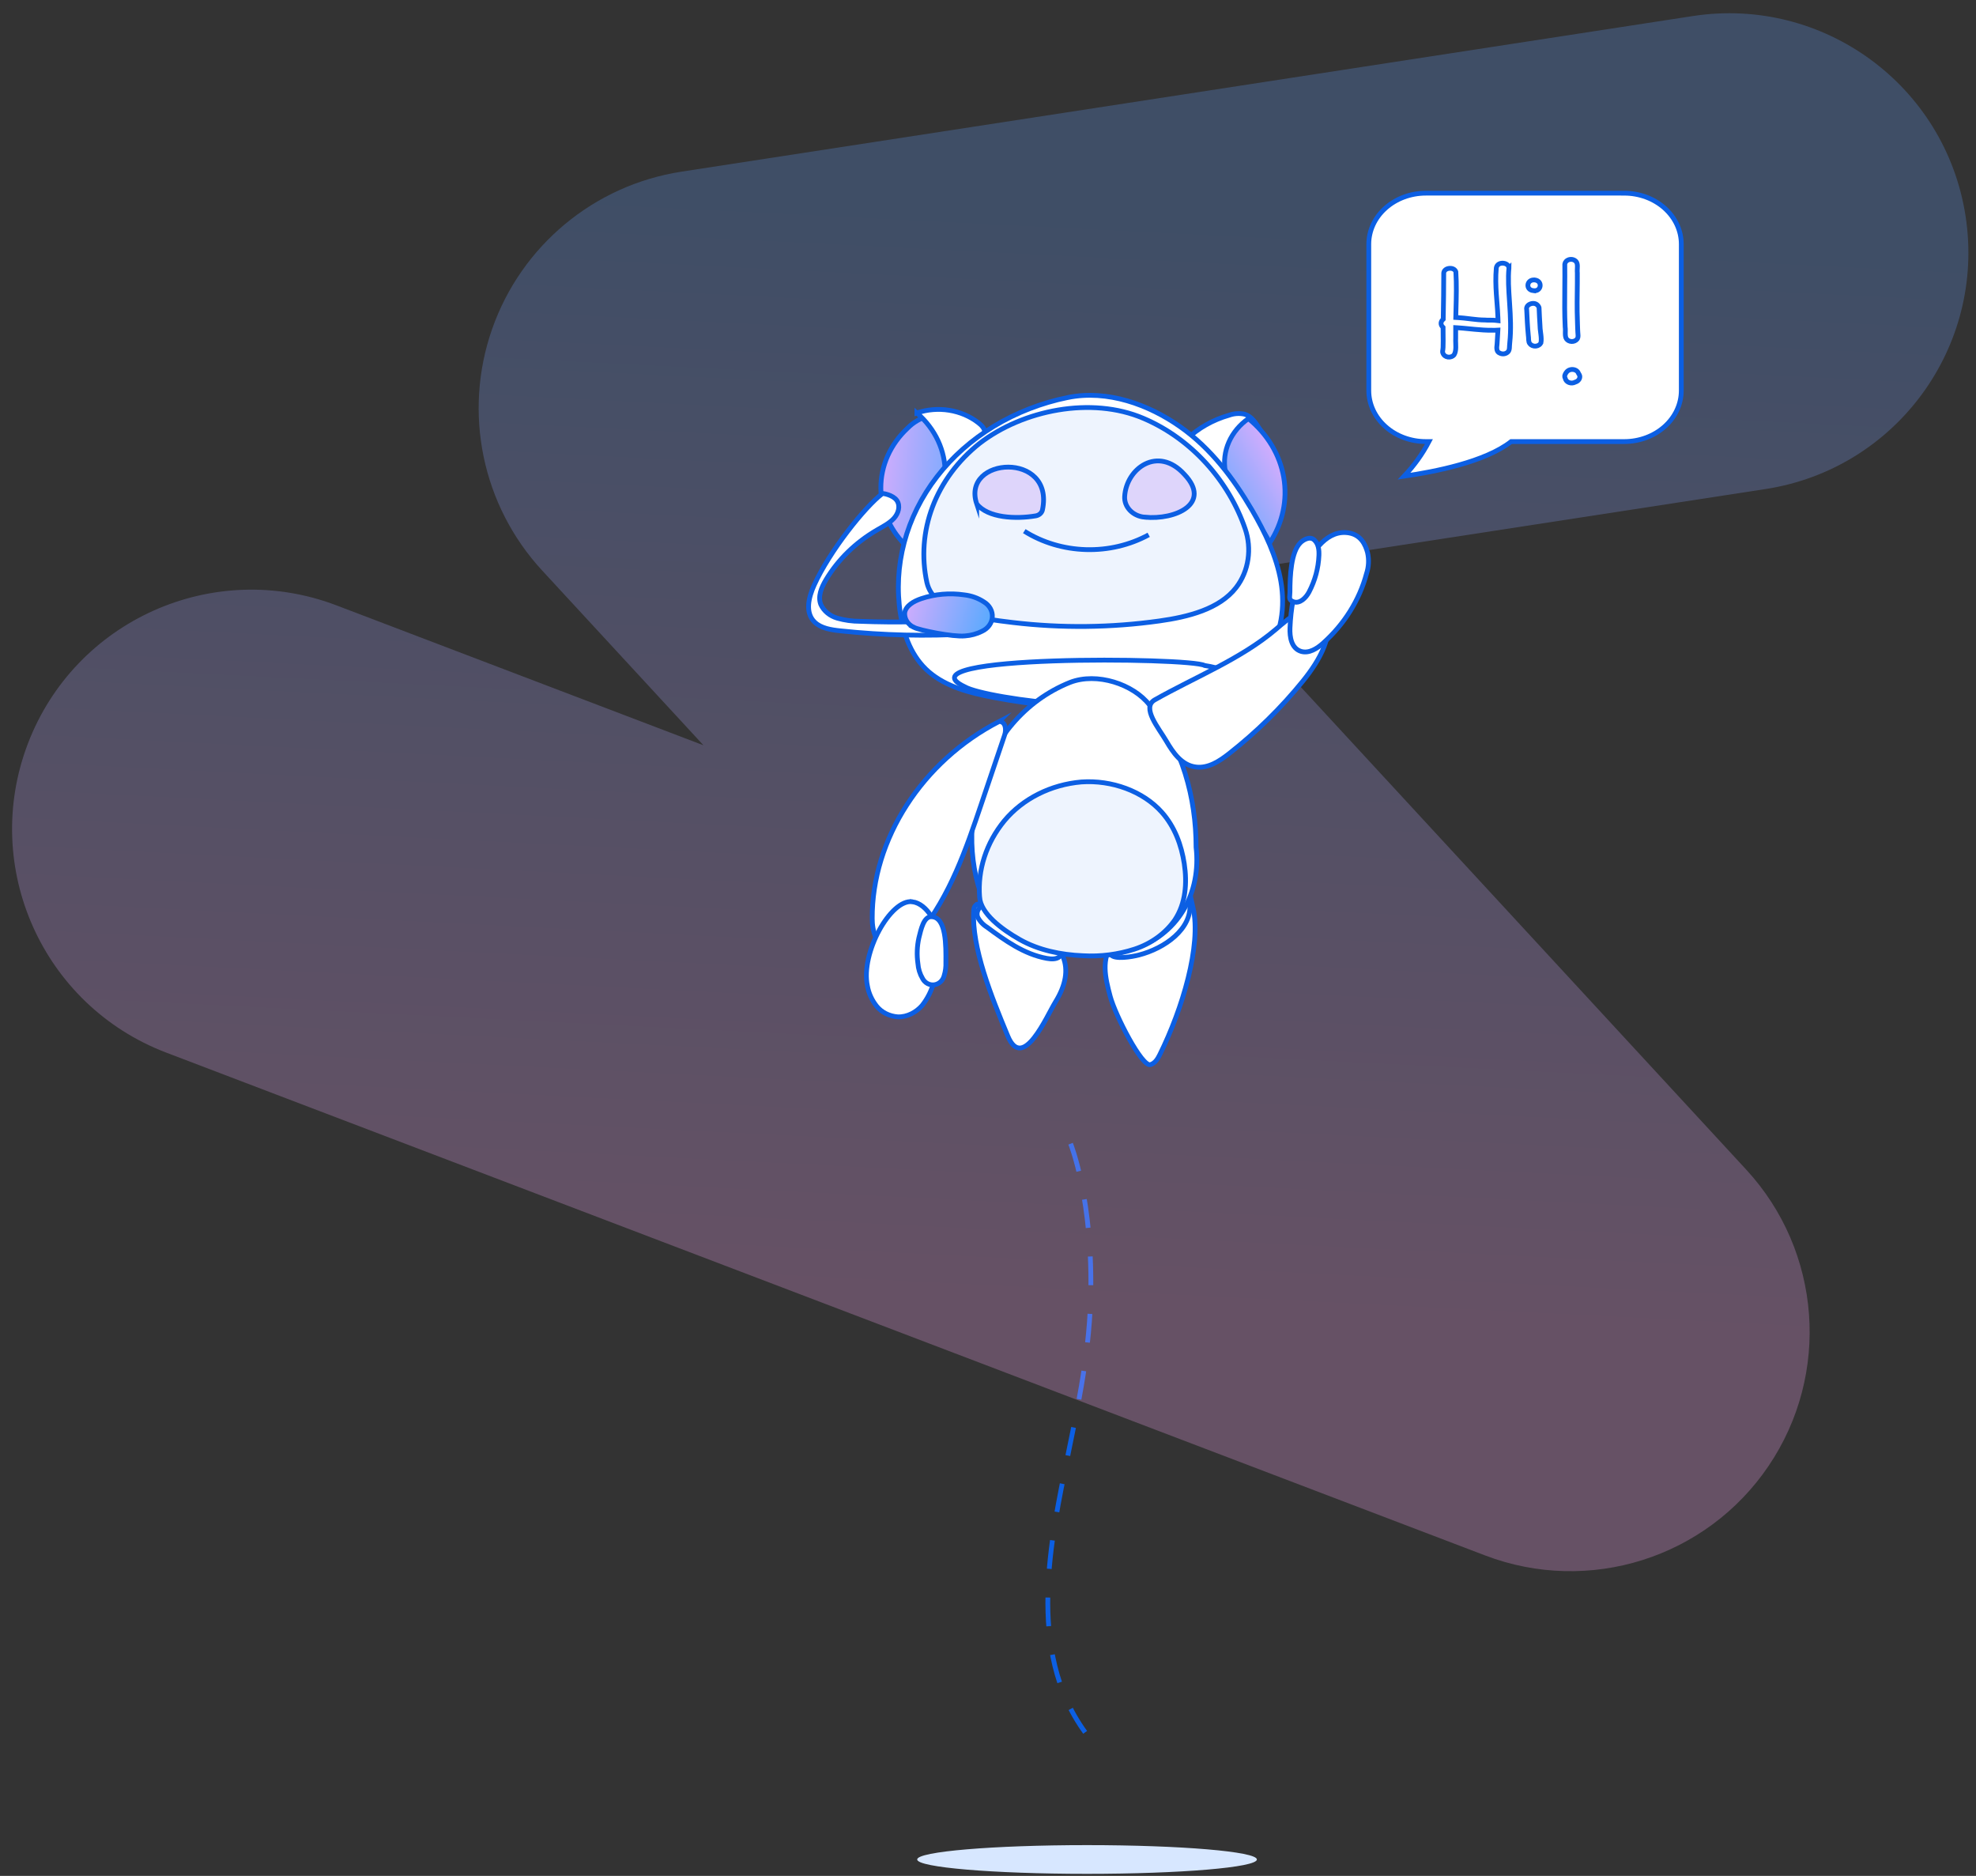 <svg fill="none" height="392" viewBox="0 0 413 392" width="413" xmlns="http://www.w3.org/2000/svg" xmlns:xlink="http://www.w3.org/1999/xlink"><rect x="0" y="0" width="413" height="392" fill="#333333" stroke="none"/><linearGradient id="a" gradientUnits="userSpaceOnUse" x1="270.322" x2="259.075" y1="48.581" y2="272.648"><stop offset="0" stop-color="#65a0ff"/><stop offset="1" stop-color="#ffadfc"/></linearGradient><linearGradient id="b"><stop offset="0" stop-color="#ffadfc"/><stop offset="1" stop-color="#32a9ff"/></linearGradient><linearGradient id="c" gradientUnits="userSpaceOnUse" x1="174.645" x2="211.477" xlink:href="#b" y1="104.732" y2="108.608"/><linearGradient id="d" gradientUnits="userSpaceOnUse" x1="275" x2="248.29" xlink:href="#b" y1="95.719" y2="111.218"/><linearGradient id="e" gradientUnits="userSpaceOnUse" x1="180.826" x2="210.813" xlink:href="#b" y1="129.813" y2="138.493"/><clipPath id="f"><path d="m0 0h413v392h-413z"/></clipPath><g clip-path="url(#f)"><path d="m223.764 239s4.801 11.886 4.181 32.559c-.38 12.662-3.156 24.545-4.751 32.559-3.42 17.184-8.913 40.666 3.611 57.882" stroke="#0c5fe3" stroke-dasharray="6 6"/><path clip-rule="evenodd" d="m5.817 155.422c9.836-25.803 38.726-38.747 64.53-28.912l76.685 29.231-33.727-36.536c-12.537-13.581-16.559-32.97-10.458-50.417 6.1-17.447 21.327-30.106 39.595-32.916l211.36-32.515c27.293-4.199 52.822 14.523 57.021 41.816 4.199 27.293-14.523 52.822-41.816 57.021l-118.486 18.228 114.449 123.983c15.745 17.056 17.681 42.704 4.675 61.93s-37.533 26.973-59.223 18.705l-275.693-105.087c-25.803-9.835-38.748-38.726-28.912-64.53z" fill="url(#a)" fill-opacity=".25" fill-rule="evenodd"/><ellipse cx="227.2" cy="388.567" fill="#d7e7ff" rx="35.5" ry="3"/><g stroke="#0c5fe3"><path d="m262.653 111.166c2.114-3.262 3.277-6.945 3.382-10.712.106-3.767-.849-7.498-2.777-10.85-.805-1.242-1.658-2.624-3.169-3.061-1.063-.223-2.177-.146-3.188.221-3.417.975-6.494 2.721-8.932 5.069 6.416 5.41 11.428 12.008 14.684 19.332z" fill="#fff" stroke-miterlimit="10"/><path d="m205.108 91.197c-1.485-1.322-3.149-2.473-4.953-3.428-1.824-.954-3.98-1.267-6.048-.88-1.698.479-3.217 1.364-4.391 2.559-3.623 3.375-5.636 7.875-5.612 12.55.023 4.675 2.081 9.158 5.739 12.504 2.435-8.93 7.741-17.031 15.265-23.305z" fill="url(#c)" stroke-miterlimit="10"/><path d="m191.64 86.29c1.902 1.647 3.408 3.624 4.423 5.809 1.015 2.186 1.518 4.533 1.479 6.899 1.745-2.309 3.879-4.363 6.326-6.09.907-.642 1.942-1.377 1.99-2.402.036-.858-.647-1.619-1.367-2.159-1.733-1.349-3.843-2.253-6.107-2.615-2.263-.362-4.594-.169-6.744.559z" fill="#fff" stroke-miterlimit="10"/><path d="m256.091 98.458c-.359-2.05-.099-4.148.751-6.078s2.261-3.624 4.087-4.908c3.962 3.217 6.566 7.55 7.379 12.276.812 4.726-.217 9.557-2.916 13.686-2.594-5.452-8.303-9.728-9.301-14.975z" fill="url(#d)" stroke-miterlimit="10"/><path d="m223.161 83.067c-11.114 2.274-20.869 8.185-27.341 16.565-6.471 8.38-9.188 18.621-7.616 28.702.696 4.443 2.347 8.972 5.964 12.082 3.616 3.109 8.575 4.383 13.426 5.312 8.899 1.702 17.987 2.492 27.088 2.354 5.654-.087 11.37-.54 16.71-2.208s10.311-4.638 13.305-8.913c3.175-4.519 3.925-10.149 3.024-15.424-.901-5.274-3.302-10.257-6.048-14.97-3.846-6.543-8.546-12.854-15.047-17.426s-15.132-7.768-23.465-6.073z" fill="#fff" stroke-miterlimit="10"/><path d="m193.732 121.752c-1.156-5.28-.751-10.738 1.174-15.836 1.924-5.098 5.303-9.661 9.803-13.24 9.071-7.018 23.398-9.89 34.242-5.269 10.203 4.319 17.926 13.242 21.306 23.122 1.391 4.059.799 8.767-1.905 12.26-3.483 4.491-9.991 6.122-16.032 6.969-10.128 1.421-20.433 1.532-30.596.329-6.931-.82-16.517-2.089-17.992-8.335z" fill="#eef4fe" stroke-miterlimit="10"/><path d="m204.134 105.281c-3.272-9.857 16.329-11.029 13.747 1.274-.069.309-.24.593-.491.814-.252.221-.571.371-.918.428-4.131.702-10.022.47-12.338-2.516z" fill="#ded5fb" stroke-miterlimit="10"/><path d="m239.235 108.072c-1.184-.102-2.278-.609-3.055-1.413s-1.177-1.845-1.117-2.905c.338-5.885 6.955-10.689 12.47-4.643 5.806 6.095-1.814 9.604-8.298 8.961z" fill="#ded5fb" stroke-miterlimit="10"/><path d="m214.083 110.993c3.779 2.378 8.254 3.717 12.874 3.854 4.621.136 9.185-.937 13.131-3.087" stroke-miterlimit="10"/><path d="m201.685 143.53c-14.472-6.759 47.124-6.182 50.082-4.465 6.779 1.037 6.61 3.38 3.332 5.399-14.587 6.327-49.102 1.565-53.414-.934z" fill="#fff" stroke-miterlimit="10"/><path d="m203.511 190.259c-.465 7.752 3.696 17.977 7.119 26.221 3.163 7.617 8.182-4.217 9.948-7.072 4.421-7.143 2.026-12.66-6.495-16.45-3.484-1.549-10.348-6.505-10.572-2.699z" fill="#fff" stroke-miterlimit="10"/><path d="m205.489 189.336c-1.028.183-1.488 1.371-1.161 2.262.42.87 1.105 1.619 1.978 2.159 3.749 2.77 7.704 5.636 12.476 6.511.944.173 2.068.221 2.734-.4.253-.274.416-.605.469-.957s-.004-.71-.167-1.035c-.339-.641-.825-1.211-1.427-1.673-4.378-3.715-9.893-6.188-15.845-7.105.03.114.06.254.943.238z" fill="#fff" stroke-miterlimit="10"/><path d="m249.365 189.692c-1.209-5.587-13.129 2.629-16.722 7.331-2.564 3.353-1.657 7.218-.604 11.17 1.052 3.952 6.652 14.835 8.418 14.279.992-.313 1.536-1.247 1.96-2.106 4.711-9.533 8.708-22.76 6.948-30.674z" fill="#fff" stroke-miterlimit="10"/><path d="m248.688 188.747c-.55-5.727-19.074 6.867-16.498 10.743.732 1.08 4.439.438 5.818.081 5.413-1.387 11.194-5.452 10.68-10.824z" fill="#fff" stroke-miterlimit="10"/><path d="m223.662 142.59c-19.353 7.774-25.328 32.542-16.679 48.716 6.265 7.596 19.117 9.826 28.902 7.234 10.608-2.699 15.186-12.287 14.103-21.486 0-10.359-2.842-20.822-9.724-29.729-3.381-4.373-11.014-6.894-16.602-4.735z" fill="#fff" stroke-miterlimit="10"/><path d="m204.745 187.463c-.439-5.701 1.397-11.356 5.183-15.964 1.902-2.276 4.316-4.172 7.088-5.566 2.771-1.395 5.839-2.257 9.005-2.531 6.32-.443 12.888 1.911 16.825 6.348 2.697 3.045 4.088 6.872 4.675 10.722.605 4.011.327 8.297-1.99 11.779-1.964 2.798-4.912 4.936-8.382 6.079-3.456 1.124-7.137 1.595-10.807 1.382-4.615-.184-9.272-1.161-13.173-3.363-3.9-2.203-8.188-5.469-8.424-8.886z" fill="#eef4fe" stroke-miterlimit="10"/><path d="m184.424 103.144c-3.628 2.742-11.031 11.99-14.266 19.148-1.137 2.521-1.954 5.722.12 7.72 1.343 1.29 3.46 1.619 5.443 1.819 8.913.945 17.903 1.155 26.859.626.735.002 1.462-.142 2.129-.421.33-.144.601-.379.772-.671.17-.291.233-.623.177-.948-.284-1.08-1.893-1.172-3.102-1.08-7.577.63-15.193.796-22.795.497-1.617.002-3.225-.22-4.765-.659-.769-.224-1.475-.595-2.068-1.086s-1.059-1.091-1.367-1.759c-.666-1.7.121-3.568 1.064-5.161 2.515-4.222 6.188-7.806 10.674-10.419 1.258-.729 2.601-1.398 3.544-2.44.944-1.042 1.391-2.586.605-3.73-.786-1.145-2.909-1.517-3.024-1.436z" fill="#fff" stroke-miterlimit="10"/><path d="m190.974 131.081c-.605-.29-1.105-.729-1.439-1.265-.335-.536-.49-1.146-.448-1.758.23-1.49 1.893-2.435 3.472-2.964 2.859-.958 5.949-1.229 8.963-.788 1.491.165 2.91.671 4.118 1.468.578.346 1.044.821 1.354 1.378.309.556.451 1.175.41 1.795-.04.621-.261 1.221-.64 1.742-.379.52-.904.944-1.523 1.229-1.093.552-2.309.882-3.562.966-2.48.248-9.537-1.182-10.705-1.803z" fill="url(#e)" stroke-miterlimit="10"/><path d="m208.839 150.758c-16.093 8.298-26.61 24.596-26.537 41.185 0 2.597.822 5.82 3.628 6.414 2.48.54 4.712-1.415 6.205-3.239 6.478-8.022 9.786-17.686 12.985-27.155l4.838-14.317c.405-1.122.26-2.861-1.119-2.888z" fill="#fff" stroke-miterlimit="10"/><path d="m190.7 188.435c-4.5-.643-10.854 10.661-9.402 17.588.266 1.536.933 2.995 1.947 4.259.512.627 1.169 1.149 1.927 1.529.757.38 1.598.61 2.464.674 1.99.075 3.871-.972 5.092-2.37 1.147-1.455 1.969-3.094 2.419-4.826.944-2.959 1.591-6.052 1.21-9.108-.381-3.055-2.539-7.3-5.657-7.746z" fill="#fff" stroke-miterlimit="10"/><path d="m194.734 191.556c-1.688-.098-2.252 2.721-2.683 4.446-.386 1.751-.454 3.565-.2 5.343.079 1.11.412 2.182.969 3.124.237.453.597.822 1.033 1.057s.928.327 1.413.263.942-.28 1.31-.621c.369-.341.633-.791.759-1.292.273-.888.395-1.82.359-2.754.025-3.428.118-9.414-2.96-9.566z" fill="#fff" stroke-miterlimit="10"/><path d="m241.364 146.24c-2.866 1.619.853 5.938 2.419 8.637 1.385 2.376 3.187 5.032 6.151 5.399 2.588.335 4.953-1.231 6.919-2.77 5.789-4.544 10.988-9.654 15.5-15.234 3.477-4.319 6.653-9.717 4.639-14.695-1.815-.691-4.01-.297-5.752.572-1.742.87-3.169 2.16-4.614 3.391-7.264 6.17-16.874 9.954-25.262 14.7z" fill="#fff" stroke-miterlimit="10"/><path d="m281.28 111.284c-4.44-.248-7.312 4.649-9.102 8.282-1.791 3.633-2.371 7.655-2.559 11.623-.084 1.927.285 4.319 2.335 4.934 1.657.48 3.338-.61 4.572-1.711 4.459-3.996 7.598-9.011 9.072-14.495.488-1.454.565-2.994.223-4.481-.405-1.463-1.342-3.973-4.541-4.152z" fill="#fff" stroke-miterlimit="10"/><path d="m271.785 113.417c-1.93 1.938-2.178 6.775-2.178 10.338 0 1.026-.374 1.571.684 1.97 1.361.54 2.679-.809 3.308-2.008 1.254-2.397 1.957-4.995 2.068-7.639.049-1.166-.078-2.461-1.016-3.282-.937-.821-2.34.086-2.866.621z" fill="#fff" stroke-miterlimit="10"/><path d="m339.466 40.364h-41.446c-3.164 0-6.2 1.122-8.437 3.12-2.238 1.998-3.495 4.707-3.495 7.532v30.604c0 2.825 1.257 5.534 3.495 7.532 2.237 1.998 5.273 3.12 8.437 3.12h.641c-1.363 2.607-3.11 5.04-5.195 7.234 6.453-.934 16.934-2.974 22.377-7.234h23.629c3.164-.001 6.198-1.124 8.435-3.121 2.238-1.997 3.495-4.705 3.497-7.53v-30.604c0-1.399-.309-2.785-.909-4.077s-1.479-2.467-2.588-3.456c-1.109-.989-2.425-1.774-3.873-2.308-1.449-.535-3.001-.81-4.568-.809z" fill="#fff" stroke-miterlimit="10"/><path d="m315.376 56.047-.001.001c-.203 2.138-.047 4.473.114 6.881.013.195.026.39.039.586.173 2.63.32 5.358.024 8.125-.028.201-.038.402-.046.582-.001.027-.002.054-.003.08-.006.158-.012.3-.025.44-.032.32-.1.553-.256.741-.182.219-.457.382-.78.444-.323.063-.659.018-.943-.121l-.018-.009-.018-.007c-.347-.138-.503-.371-.576-.676-.081-.337-.053-.747.009-1.167l.003-.019.002-.019c.056-.792.105-1.583.145-2.375l.029-.552-.553.027c-.205.01-.411.01-.616 0l-.015-.001-.016 0c-1.2.016-2.454-.078-3.673-.193-.363-.034-.725-.071-1.081-.106-.827-.083-1.624-.163-2.339-.207l-.531-.033v.532.003.003.003.003.003.003.003.003.003.003.003.003.003.003.003.003.003.003.003.003.003.003.003.003.003.003.003.003.003.003.003.003.003.003.003.003.003.003.003.003.003.003.003.003.003.003.003.003.003.003.003.003.003.003.003.003.003.003.003.003.003.003.003.003.003.003.003.003.003.003.003.003.003.003.003.003.003.003.003.003.003.003.003.003.003.003.003.003.003.003.003.003.003.003.003.003.003.003.003.003.003.003.003.003.003.003.003.003.003.003.003.003.003.003.003.003.003.003.003.003.003.003.003.003.003.003.003.003.003.003.003.003.003.003.003.003.003.003.003.003.003.003.003.003.003.003.003.003.003.003.003.003.003.003.003.003.003.003.003.003.003.003.003.003.003.003.003.003.003.003.003.003.003.003.003.003.003.003.003.003.003.003.003.003.003.003.003.003.003.003.003.003.003.003.003.003.003.003.003.003.003.003.003.003.003.003.003.003.003.003.003.003.003.003.003.003.003.003.003.003.003.003.003.003.003.003.003.003.003.003.003.003.003.003.003.003.003.003.003.003.003.003.003.003.003.003.003.003.003.003.003.003.003.003.003.003.003.003.003.003.003.003.003.003.003.003.003.003.003.003.003.003.003.003.003.003.003.003.003.003.003.003.003.003.003.003.003.003.003.003.003.003.003.003.003.003.003.003.003.003.003.003.003.003.003.003.003.003.003.003.003.003.003.003.003.003.003.003.003.003.003.003.003.003.003.003.003.003.003.003.003.003.003.003.003.003.003.003.003.003.003.003.003.003.003.003.003.003.003.003.003.003.003.003.003.003.003.003.003.003.003.003.003.003.003.003.003.003.003.003.003.003.003.003.003.003.003.003.003.003.003.003.003.003.003.003.003.003.003.003.003.003.003.003.003.003.003.003.003.003.003.003.003.003.003.003.003.003.003.003.003.003.003.003.003.003.003.003.003.003.003.003.003.003.003.003.003.003.003.003.003.003.003.003.003.003.003.003.003.003.003.003.003.003.003.003.003.003.003.003.003.003.003.003.003.003.003.003.003.003.003.003.003.003.003.003.003.003.003.003.003.003.003.003.003.003.003.003.003.003.003.003.003.003.003.003.003.003.003.003.003.003.003.003.003.003.003.003.003.003.003.003.003.003.003.003.003.001c-.018.335-.009.676.002 1.0.002.042.003.084.005.125.01.289.02.565.015.838-.012.609-.097 1.131-.373 1.577-.138.156-.324.283-.545.362-.232.083-.487.107-.736.069-.249-.038-.476-.136-.657-.278-.181-.141-.307-.319-.373-.508l-.01-.029-.014-.028c-.048-.096-.06-.215-.036-.422.009-.071.019-.135.03-.208.006-.042.013-.087.021-.138.018-.124.036-.269.037-.421.032-.887.021-1.786.01-2.672-.005-.438-.01-.872-.01-1.3v-.197l-.135-.144c-.194-.208-.29-.461-.286-.712.005-.251.109-.502.312-.706l.141-.142.004-.201c.06-3.163.102-6.322.103-9.481.056-.518.526-.892 1.18-.949.64-.057 1.178.217 1.351.711.169 2.634.097 5.298.023 7.992-.009.359-.019.719-.028 1.079l-.013.485.485.027c.784.043 1.578.14 2.388.238.134.016.268.033.404.049.933.112 1.885.214 2.817.216.358.034.727.033 1.07.031.016-0.0.032-0.0.048-0.0.374-.001.72-.001 1.046.036l.574.065-.018-.577c-.034-1.052-.119-2.13-.205-3.227-.047-.588-.094-1.18-.133-1.776-.114-1.72-.171-3.514-.004-5.445.106-.692.735-1.047 1.463-.981.356.033.674.169.885.371.199.191.323.458.287.832z"/><path d="m321.495 63.936.015.023.018.021c.079.097.128.205.149.314.007.158.014.316.021.474.046 1.039.092 2.082.165 3.128-.001.534.071 1.086.139 1.598.019.145.037.287.054.425.076.633.111 1.205.005 1.74-.086.168-.221.321-.4.44-.195.129-.431.211-.683.231-.252.02-.503-.022-.725-.12-.222-.098-.401-.245-.524-.419l-.005-.007-.006-.007c-.136-.179-.193-.406-.219-.73-.009-.113-.013-.221-.018-.339-.002-.057-.004-.117-.007-.181-.009-.177-.022-.372-.057-.568-.166-1.719-.244-3.451-.322-5.192l-.001-.008-.001-.038-.008-.038c-.106-.525.23-.991.834-1.195.601-.204 1.246-.062 1.576.448z"/><path d="m320.502 60.744c-.476-.054-.769-.245-.939-.459-.174-.219-.246-.498-.215-.776.06-.531.504-1.074 1.414-1.01.466.053.756.244.925.462.175.226.249.515.216.802-.032.287-.167.553-.388.735-.215.176-.542.299-1.013.245z"/><path d="m329.64 65.139v.002c.025 1.392.047 1.996.072 2.679.012.304.023.623.036 1.034-.004.226.015.45.033.651.002.026.005.052.007.077.016.181.031.341.035.498.008.35-.044.594-.206.796-.122.151-.288.278-.487.365-.199.087-.423.13-.649.122-.227-.008-.445-.065-.635-.165-.188-.099-.34-.233-.447-.388-.178-.279-.231-.619-.237-1.063-.002-.14.001-.27.003-.408.002-.092.004-.187.005-.291.001-.235-.004-.488-.04-.741-.132-2.693-.108-5.364-.084-8.053.015-1.681.031-3.369.008-5.074.028-.198.12-.391.273-.556.161-.173.382-.307.64-.376s.534-.068.792.002c.256.07.475.204.634.377.222.252.291.562.295.989.002.164-.006.327-.015.505-.002.061-.005.123-.008.188-.01.236-.016.495.011.755.011 1.272-.005 2.544-.02 3.822-.001.064-.002.128-.003.191-.016 1.349-.032 2.705-.013 4.062z"/><path d="m329.908 77.992.025.063.04.055c.106.144.177.301.213.464.037.252-.022.511-.177.738-.158.233-.409.421-.721.519l-.044.014-.04.021c-.188.1-.403.159-.627.172-.224.012-.447-.023-.649-.102-.203-.079-.376-.198-.508-.342-.131-.144-.219-.31-.259-.481l-.014-.056-.026-.052c-.077-.153-.106-.317-.087-.478.084-.336.262-.654.524-.923.231-.218.551-.363.906-.395.357-.032.709.053.992.231.217.146.371.341.452.553z"/></g></g></svg>